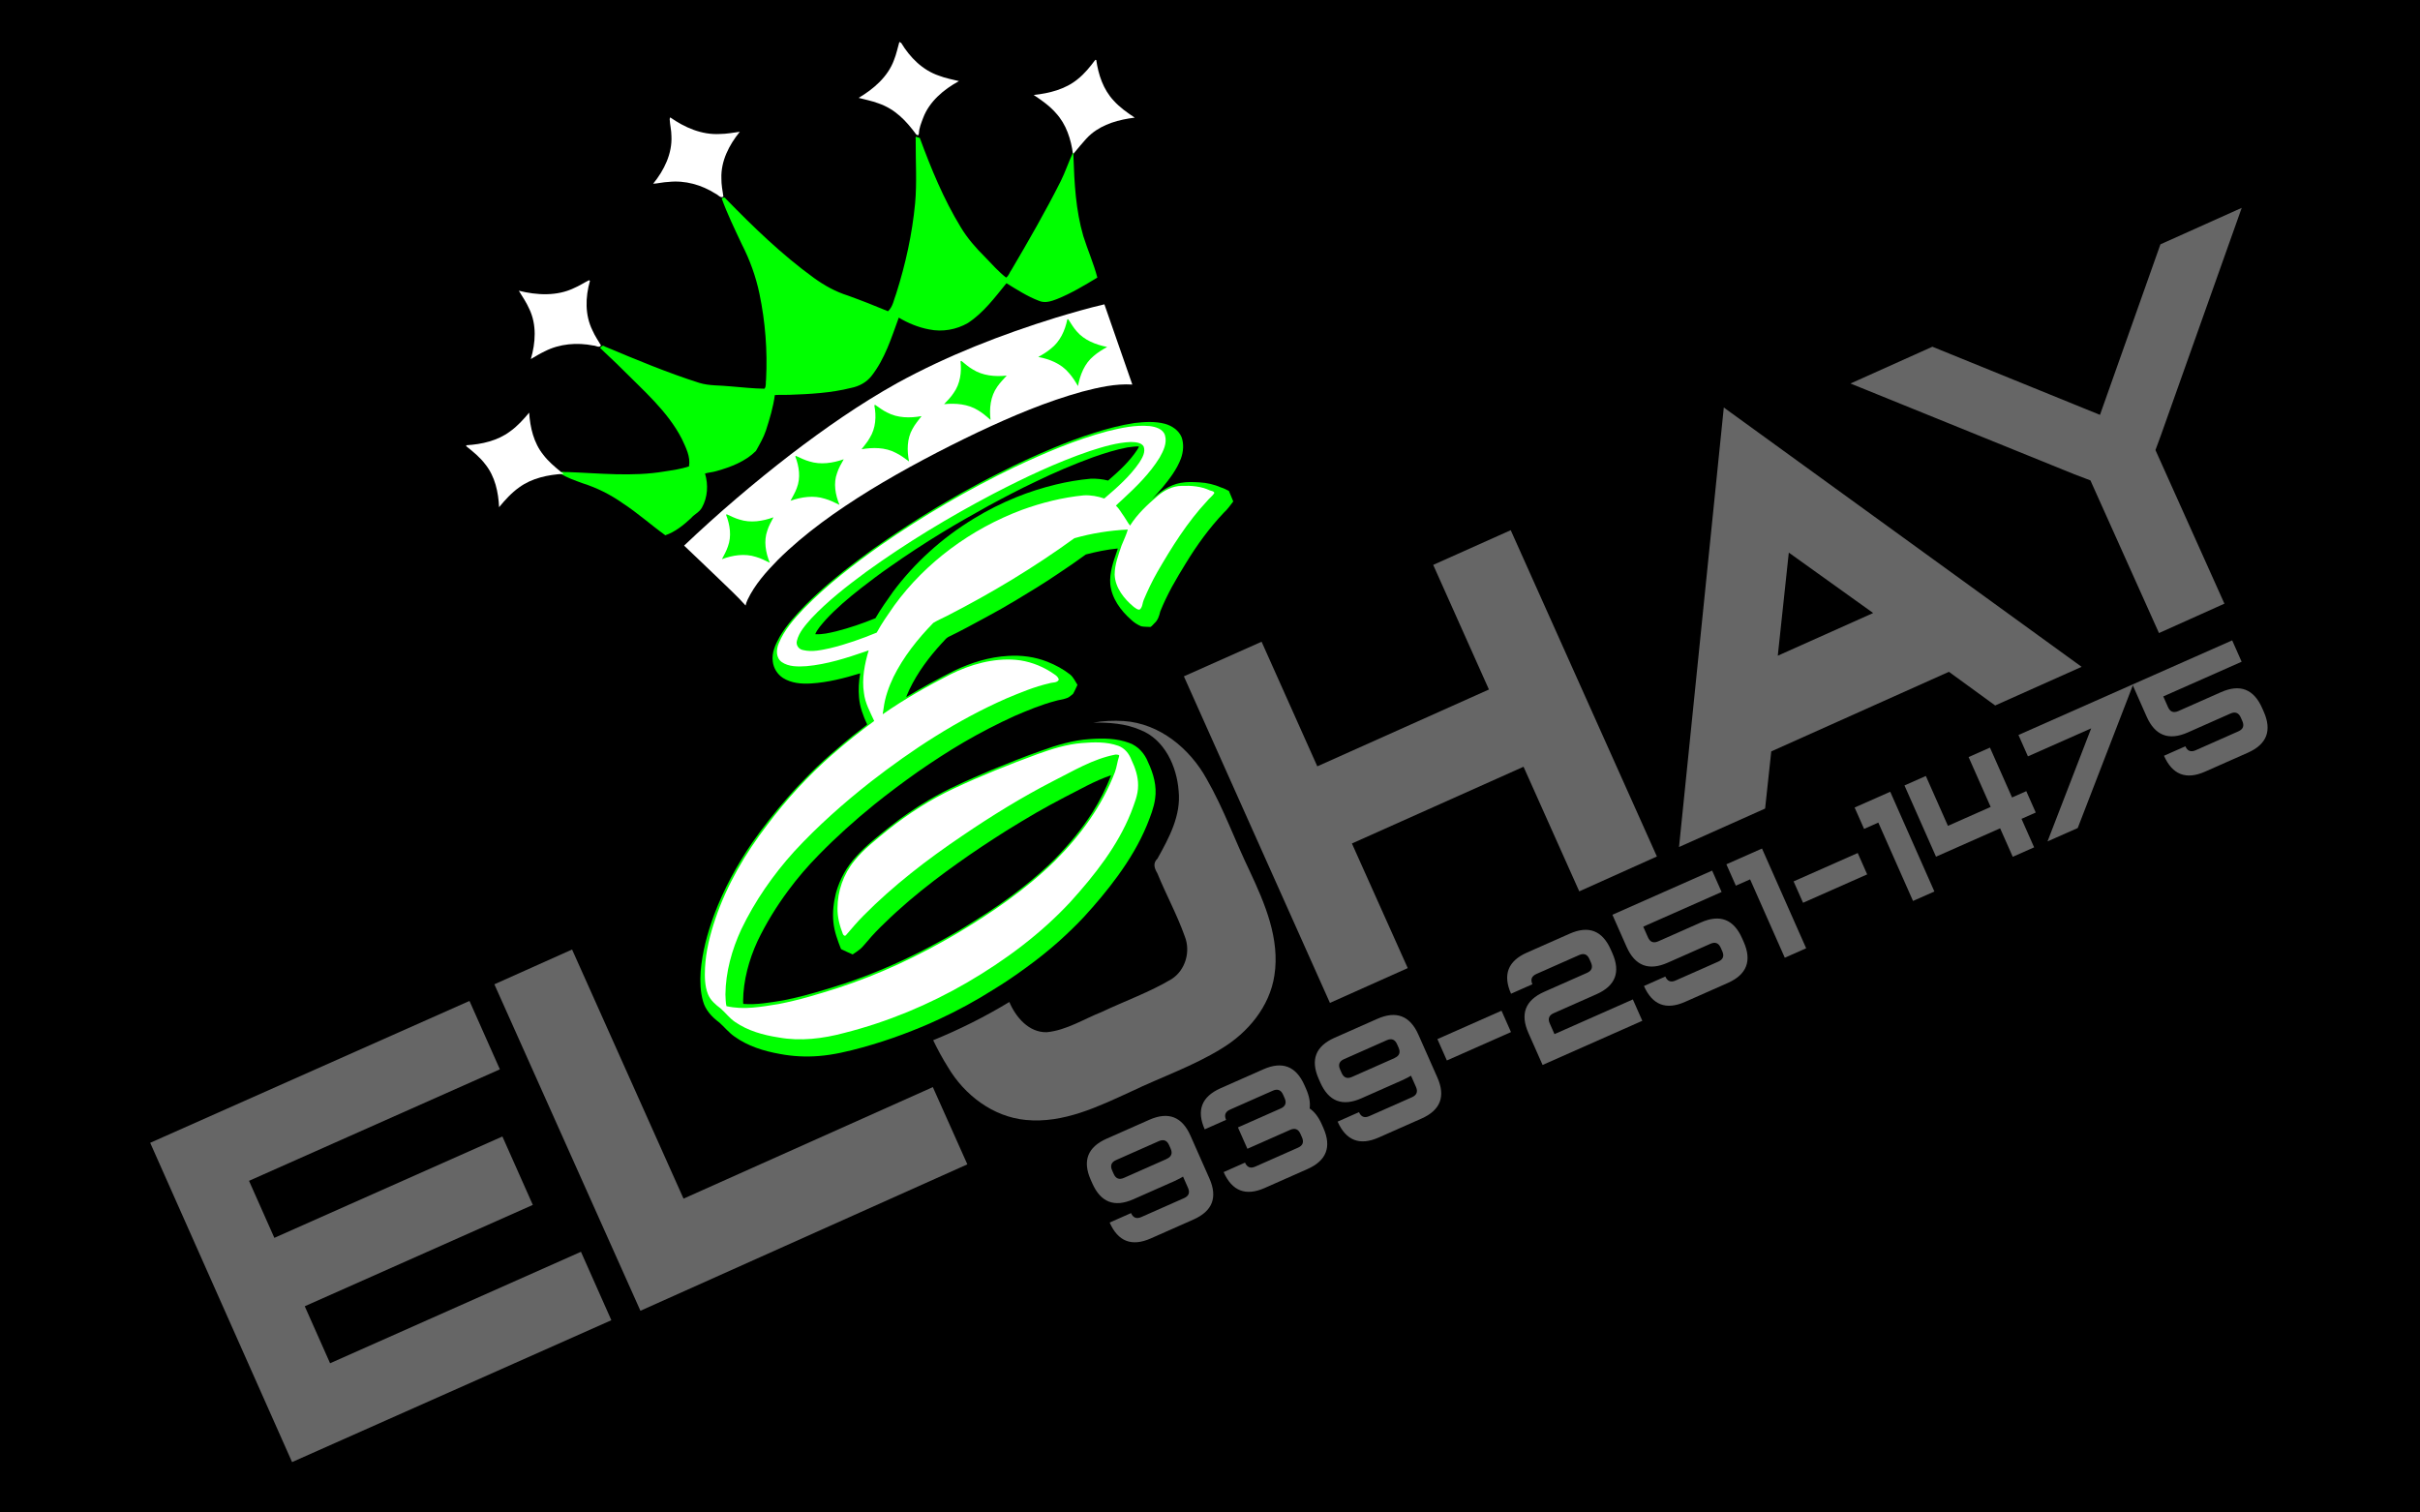 <?xml version="1.0" encoding="UTF-8" ?>
<!-- Sure Cuts A Lot -->
<!DOCTYPE svg PUBLIC "-//W3C//DTD SVG 1.1//EN" "http://www.w3.org/Graphics/SVG/1.1/DTD/svg11.dtd">
<svg version="1.1" xmlns="http://www.w3.org/2000/svg" xmlns:xlink="http://www.w3.org/1999/xlink" xmlns:scal="http://www.craftedge.com/namespaces/surecutsalot" scal:dpi="72" x="0px" y="0px" width="288px" height="180px" viewBox="0 0 288 180" xml:space="preserve">
<rect x="0" y="0" width="288" height="180" fill="#333333" stroke="none"/>
<path id="Rectangle Horizontal" style="fill-rule:evenodd;fill:#000000;stroke:#000000;" d="M 0.168 -0.648 L 287.569 -0.648 L 287.569 179.64 L 0.168 179.64 L 0.168 -0.648 z"/>
<g id="CAMISAS 5-2023.svg">
<g id="&lt;group&gt;">
<g id="E">
<path id="E" style="fill-rule:evenodd;fill:#666666;stroke:none;" d="M 55.872 119.12 L 59.49 127.262 L 29.635 140.529 L 32.65 147.315 L 59.791 135.254 L 63.41 143.396 L 36.268 155.457 L 39.283 162.242 L 69.139 148.975 L 72.757 157.118 L 34.759 174.003 L 17.874 136.005 L 55.872 119.12 z"/>
</g>
<g id="&lt;group&gt;">
<path id="&lt;Merge&gt; (1)" style="fill-rule:evenodd;fill:#00FF00;stroke:none;" d="M 134.249 53.232 C 132.833 53.495 131.462 53.934 130.106 54.407 C 127.766 55.263 125.485 56.234 123.265 57.313 C 121.357 58.215 119.479 59.2 117.616 60.207 C 115.768 61.24 113.92 62.271 112.116 63.38 C 109.985 64.68 107.898 66.048 105.857 67.486 C 104.694 68.29 103.576 69.14 102.459 70.006 C 100.983 71.165 99.537 72.379 98.271 73.753 C 97.809 74.294 97.287 74.835 97.019 75.474 C 97.868 75.528 98.703 75.325 99.522 75.13 C 101.117 74.724 102.667 74.195 104.187 73.57 C 104.813 72.479 105.559 71.443 106.289 70.408 C 107.556 68.707 109.001 67.125 110.581 65.688 C 112.221 64.191 114.024 62.854 115.932 61.695 C 117.512 60.735 119.181 59.887 120.91 59.186 C 122.445 58.561 124.025 58.059 125.649 57.664 C 127.005 57.337 128.392 57.097 129.793 56.973 C 130.478 56.942 131.208 57.027 131.879 57.19 C 133.161 56.075 134.428 54.922 135.352 53.51 C 135.412 53.393 135.546 53.224 135.531 53.13 C 135.098 53.112 134.666 53.187 134.249 53.238 L 134.249 53.232 zM 129.226 65.986 C 128.123 66.79 127.005 67.563 125.858 68.32 C 124.263 69.403 122.594 70.423 120.94 71.412 C 119.777 72.108 118.6 72.788 117.407 73.422 C 115.887 74.242 114.382 75.076 112.832 75.818 C 112.534 75.988 112.34 76.313 112.086 76.545 C 110.551 78.215 109.195 80.039 108.226 82.064 C 108.107 82.358 107.928 82.698 107.854 82.961 C 109.732 81.817 111.669 80.765 113.651 79.776 C 115.619 78.848 117.75 78.184 119.956 78.06 C 121.551 77.952 123.175 78.168 124.651 78.756 C 125.62 79.142 126.543 79.637 127.348 80.271 C 127.751 80.595 127.959 81.09 128.228 81.507 C 128.049 81.863 127.9 82.25 127.691 82.59 C 127.423 82.791 127.199 83.038 126.857 83.115 C 126.454 83.27 126.007 83.285 125.59 83.424 C 123.935 83.857 122.355 84.522 120.79 85.187 C 118.719 86.13 116.707 87.166 114.74 88.31 C 112.832 89.423 110.969 90.644 109.165 91.896 C 107.421 93.133 105.722 94.401 104.068 95.73 C 101.758 97.601 99.537 99.595 97.466 101.713 C 96.139 103.058 94.917 104.48 93.799 105.995 C 92.399 107.881 91.162 109.891 90.148 112.009 C 89.12 114.251 88.464 116.678 88.434 119.136 C 88.464 119.244 88.404 119.414 88.479 119.476 C 90.059 119.6 91.624 119.306 93.174 119.059 C 94.813 118.749 96.438 118.301 98.032 117.822 C 99.701 117.327 101.341 116.786 102.965 116.168 C 105.961 115.023 108.882 113.663 111.684 112.117 C 113.13 111.344 114.561 110.509 115.947 109.613 C 117.959 108.376 119.911 107.031 121.759 105.562 C 123.101 104.496 124.397 103.383 125.59 102.177 C 127.229 100.492 128.734 98.683 129.986 96.72 C 130.881 95.297 131.641 93.813 132.222 92.267 C 130.24 92.932 128.451 93.999 126.603 94.926 C 125.5 95.498 124.412 96.101 123.324 96.72 C 122.102 97.431 120.895 98.157 119.703 98.899 C 117.75 100.136 115.828 101.404 113.95 102.749 C 113.011 103.414 112.086 104.094 111.177 104.789 C 109.121 106.366 107.153 108.02 105.32 109.814 C 104.59 110.509 103.889 111.221 103.248 111.994 C 102.95 112.303 102.712 112.658 102.384 112.937 C 102.086 113.153 101.788 113.4 101.475 113.586 C 101.013 113.369 100.536 113.184 100.089 112.952 C 99.686 111.916 99.284 110.849 99.18 109.736 C 99.06 108.561 99.209 107.371 99.493 106.243 C 99.94 104.635 100.774 103.12 101.937 101.883 C 103.114 100.584 104.5 99.502 105.857 98.42 C 107.332 97.245 108.882 96.179 110.507 95.22 C 111.61 94.571 112.772 93.968 113.95 93.427 C 115.261 92.793 116.617 92.236 117.959 91.649 C 119.896 90.86 121.834 90.072 123.816 89.376 C 125.724 88.681 127.691 88.078 129.748 87.954 C 131.298 87.846 132.922 87.861 134.398 88.418 C 135.471 88.804 136.246 89.716 136.634 90.721 C 137.274 92.066 137.692 93.566 137.468 95.065 C 137.319 96.148 136.902 97.168 136.499 98.188 C 135.605 100.353 134.383 102.378 132.997 104.279 C 131.775 105.964 130.418 107.572 129.003 109.118 C 128.064 110.123 127.065 111.081 126.037 112.009 C 124.785 113.122 123.473 114.173 122.102 115.163 C 120.835 116.09 119.524 116.987 118.167 117.806 C 116.14 119.089 114.009 120.249 111.818 121.269 C 110.373 121.949 108.897 122.552 107.407 123.109 C 105.842 123.696 104.247 124.206 102.637 124.655 C 100.938 125.119 99.209 125.536 97.451 125.675 C 95.901 125.799 94.321 125.722 92.801 125.428 C 90.878 125.088 88.971 124.485 87.406 123.356 C 86.72 122.877 86.213 122.228 85.602 121.687 C 84.723 121.037 83.948 120.202 83.665 119.151 C 83.337 118.007 83.307 116.801 83.382 115.627 C 83.576 113.308 84.186 111.035 84.991 108.855 C 86.139 105.825 87.689 102.95 89.537 100.26 C 90.834 98.405 92.235 96.627 93.74 94.911 C 94.59 93.937 95.484 92.994 96.408 92.066 C 97.451 91.015 98.569 90.01 99.701 89.052 C 100.819 88.062 102.026 87.135 103.204 86.223 C 102.727 85.202 102.324 84.135 102.235 83.022 C 102.146 82.064 102.205 81.09 102.369 80.132 C 100.461 80.719 98.524 81.214 96.542 81.337 C 95.379 81.415 94.172 81.306 93.189 80.688 C 92.503 80.24 92.056 79.513 91.966 78.725 C 91.817 77.673 92.294 76.669 92.801 75.756 C 93.621 74.365 94.739 73.159 95.871 71.985 C 97.764 70.098 99.835 68.367 101.997 66.744 C 103.159 65.863 104.337 65.012 105.544 64.193 C 107.273 63.018 109.016 61.874 110.805 60.792 C 111.997 60.05 113.219 59.369 114.441 58.658 C 115.932 57.839 117.422 57.02 118.957 56.262 C 121.029 55.195 123.13 54.237 125.277 53.34 C 126.901 52.66 128.556 52.026 130.255 51.501 C 131.805 51.006 133.399 50.589 135.024 50.341 C 136.216 50.202 137.453 50.125 138.631 50.434 C 139.465 50.666 140.27 51.207 140.613 52.011 C 140.911 52.83 140.836 53.758 140.538 54.577 C 140.047 55.876 139.182 57.004 138.288 58.086 C 137.9 58.535 137.483 58.998 137.096 59.4 C 138.049 58.519 139.167 57.715 140.494 57.468 C 141.239 57.329 141.999 57.36 142.744 57.406 C 143.624 57.452 144.503 57.653 145.308 58.009 C 145.636 58.102 145.949 58.272 146.247 58.426 C 146.411 58.844 146.619 59.261 146.768 59.679 C 146.411 60.142 146.083 60.622 145.636 61.024 C 143.907 62.848 142.446 64.873 141.15 66.991 C 140.568 67.934 140.002 68.877 139.465 69.851 C 138.959 70.794 138.482 71.768 138.079 72.773 C 137.96 73.283 137.796 73.824 137.379 74.18 C 137.23 74.319 137.096 74.52 136.917 74.613 C 136.559 74.582 136.171 74.613 135.814 74.535 C 135.367 74.35 134.964 74.087 134.621 73.762 C 133.355 72.649 132.296 71.196 132.132 69.511 C 132.028 68.166 132.49 66.867 132.922 65.615 C 132.937 65.507 133.042 65.337 133.012 65.275 C 131.73 65.399 130.478 65.662 129.226 65.986 z"/>
<path id="&lt;Merge&gt; (1)" style="fill-rule:evenodd;fill:#FFFFFF;stroke:none;" d="M 134.606 52.598 C 132.922 52.66 131.313 53.163 129.733 53.665 C 125.738 55.025 121.923 56.839 118.197 58.774 C 112.951 61.535 107.868 64.596 103.084 68.056 C 100.774 69.76 98.494 71.53 96.542 73.609 C 95.856 74.398 95.096 75.215 94.843 76.248 C 94.694 76.746 95.036 77.272 95.573 77.364 C 96.646 77.627 97.764 77.361 98.807 77.137 C 100.714 76.676 102.548 76.021 104.336 75.287 C 104.947 74.161 105.693 73.11 106.423 72.059 C 110.149 66.938 115.544 62.951 121.625 60.677 C 123.98 59.821 126.454 59.2 128.973 58.952 C 129.807 58.906 130.657 59.062 131.417 59.329 C 132.937 58.031 134.472 56.686 135.59 55.049 C 135.948 54.481 136.365 53.792 136.097 53.124 C 135.814 52.652 135.098 52.614 134.606 52.603 L 134.606 52.598 zM 102.995 77.534 C 100.714 78.323 98.39 79.065 95.975 79.281 C 94.977 79.343 93.874 79.372 93.039 78.794 C 92.309 78.272 92.369 77.284 92.682 76.56 C 93.322 74.993 94.47 73.688 95.647 72.448 C 98.42 69.605 101.594 67.161 104.858 64.858 C 109.895 61.364 115.216 58.256 120.775 55.582 C 124.323 53.912 127.944 52.36 131.775 51.33 C 133.399 50.93 135.098 50.55 136.797 50.706 C 137.528 50.783 138.422 51.054 138.645 51.811 C 138.914 52.736 138.452 53.665 138.005 54.458 C 136.827 56.37 135.203 57.947 133.548 59.478 C 133.31 59.71 133.012 59.941 132.803 60.173 C 133.205 60.544 133.444 61.031 133.772 61.467 C 134.01 61.817 134.234 62.242 134.487 62.551 C 135.337 61.189 136.544 60.067 137.781 59.011 C 138.556 58.355 139.54 57.839 140.613 57.824 C 141.76 57.777 142.953 57.87 143.996 58.365 C 144.175 58.426 144.547 58.479 144.503 58.699 C 144.279 59.04 143.921 59.294 143.668 59.611 C 141.283 62.163 139.45 65.111 137.721 68.095 C 137.11 69.165 136.589 70.268 136.112 71.397 C 135.948 71.768 135.978 72.278 135.635 72.541 C 135.381 72.603 135.143 72.371 134.934 72.232 C 133.757 71.259 132.714 69.934 132.654 68.387 C 132.654 67.189 133.101 66.048 133.474 64.922 C 133.727 64.29 134.04 63.652 134.219 63.022 C 132.058 63.126 129.912 63.466 127.855 64.054 C 123.086 67.517 117.988 70.593 112.697 73.298 C 112.161 73.577 111.58 73.816 111.073 74.13 C 109.195 76.053 107.511 78.181 106.333 80.558 C 105.767 81.746 105.32 82.992 105.156 84.296 C 105.141 84.519 105.052 84.831 105.052 85.001 C 107.6 83.223 110.328 81.677 113.115 80.255 C 115.485 79.08 118.182 78.303 120.895 78.527 C 122.355 78.657 123.771 79.167 124.993 79.927 C 125.366 80.195 125.902 80.424 126.007 80.878 C 125.828 81.3 125.247 81.183 124.874 81.322 C 123.1 81.724 121.416 82.435 119.747 83.131 C 113.919 85.697 108.584 89.185 103.621 93.04 C 100.387 95.583 97.302 98.318 94.53 101.32 C 91.996 104.12 89.835 107.238 88.225 110.59 C 87.093 113.029 86.362 115.673 86.332 118.344 C 86.362 118.811 86.347 119.306 86.452 119.739 C 88.508 120.218 90.61 119.816 92.652 119.491 C 95.081 119.028 97.451 118.301 99.79 117.554 C 104.694 115.951 109.374 113.742 113.785 111.153 C 118.003 108.65 122.057 105.872 125.515 102.481 C 128.585 99.43 131.178 95.885 132.684 91.896 C 132.907 91.293 132.967 90.644 133.176 90.026 C 133.295 89.794 132.892 89.798 132.729 89.805 C 130.046 90.327 127.721 91.759 125.336 92.955 C 121.565 94.894 117.973 97.117 114.516 99.468 C 110.328 102.294 106.304 105.392 102.771 108.964 C 102.041 109.69 101.385 110.478 100.714 111.252 C 100.58 111.452 100.387 111.349 100.312 111.159 C 99.925 110.18 99.656 109.144 99.671 108.088 C 99.671 106.065 100.372 104.038 101.683 102.44 C 102.816 101.017 104.291 99.904 105.693 98.748 C 108.107 96.828 110.73 95.143 113.547 93.829 C 116.796 92.298 120.149 90.969 123.518 89.732 C 125.202 89.129 126.916 88.586 128.704 88.433 C 130.165 88.316 131.685 88.254 133.086 88.758 C 133.831 89.028 134.368 89.682 134.636 90.4 C 135.098 91.363 135.456 92.406 135.441 93.473 C 135.456 94.602 134.979 95.668 134.592 96.72 C 132.997 100.693 130.284 104.134 127.393 107.329 C 123.861 111.135 119.628 114.289 115.082 116.937 C 110.551 119.57 105.633 121.622 100.476 122.928 C 97.958 123.605 95.26 123.944 92.652 123.465 C 90.834 123.186 89 122.676 87.48 121.625 C 86.824 121.176 86.362 120.549 85.781 120.032 C 85.155 119.561 84.529 119.031 84.246 118.299 C 83.859 117.305 83.859 116.22 83.903 115.17 C 84.007 113.184 84.499 111.221 85.14 109.338 C 86.511 105.315 88.687 101.574 91.311 98.173 C 93.591 95.143 96.169 92.329 99.045 89.809 C 100.64 88.402 102.324 87.071 104.038 85.802 C 103.546 84.723 102.95 83.661 102.816 82.472 C 102.548 80.772 102.905 78.985 103.382 77.397 L 102.995 77.534 z"/>
<path id="&lt;Union&gt; (23) (1)" style="fill-rule:evenodd;fill:#FFFFFF;stroke:none;" d="M 130.464 7.145 C 130.715 8.876 131.288 10.648 132.54 11.979 C 133.247 12.773 134.196 13.441 135.046 14.001 C 133.183 14.226 131.305 14.743 129.874 15.934 C 129.144 16.515 127.773 18.319 127.698 18.353 C 127.46 16.589 126.908 14.796 125.641 13.434 C 124.911 12.594 123.912 11.895 123.018 11.304 C 124.881 11.105 126.804 10.619 128.25 9.423 C 129.069 8.774 129.74 7.941 130.351 7.121 L 130.464 7.145 z"/>
<path id=" (1) (1)" style="fill-rule:evenodd;fill:#00FF00;stroke:none;" d="M 109.468 16.423 C 110.809 20.071 112.3 23.704 114.339 27.043 C 115.127 28.357 116.146 29.52 117.236 30.599 C 118.041 31.435 118.838 32.334 119.732 33.034 C 120.057 32.833 120.151 32.397 120.385 32.097 C 122.424 28.629 124.435 25.142 126.238 21.555 C 126.771 20.489 127.135 19.36 127.642 18.278 C 127.804 18 127.716 18.494 127.749 18.618 C 127.857 21.802 128.022 25.02 128.924 28.098 C 129.442 29.753 130.156 31.353 130.593 33.034 C 129.044 33.974 127.479 34.912 125.785 35.594 C 125.107 35.855 124.338 36.118 123.625 35.793 C 122.25 35.268 120.989 34.448 119.776 33.706 C 118.389 35.407 117.065 37.209 115.191 38.44 C 113.821 39.233 112.149 39.532 110.574 39.204 C 109.293 38.967 108.053 38.451 106.961 37.8 C 106.088 40.195 105.322 42.704 103.704 44.76 C 103.116 45.502 102.231 45.982 101.277 46.167 C 98.887 46.77 96.399 46.9 93.937 46.987 C 93.369 47.016 92.743 46.974 92.211 47.016 C 92.023 48.454 91.595 49.857 91.15 51.239 C 90.865 52.094 90.401 52.877 89.963 53.665 C 88.719 54.917 86.975 55.582 85.273 56.061 C 84.836 56.2 84.28 56.231 83.902 56.355 C 84.31 57.684 84.221 59.189 83.535 60.411 C 83.236 60.959 82.617 61.208 82.227 61.676 C 81.343 62.495 80.338 63.312 79.18 63.703 C 77.457 62.461 75.876 61.039 74.095 59.88 C 72.648 58.859 71.046 58.055 69.339 57.514 C 68.43 57.174 67.469 56.867 66.676 56.335 C 66.761 56.01 67.211 56.23 67.476 56.176 C 71.336 56.313 75.238 56.758 79.075 56.109 C 80.052 55.956 81.078 55.814 81.996 55.505 C 82.2 54.345 81.615 53.247 81.134 52.212 C 79.448 48.934 76.551 46.459 73.962 43.848 C 73.134 43.012 72.239 42.211 71.412 41.41 C 71.57 41.192 71.745 41.043 71.992 41.245 C 75.685 42.792 79.386 44.343 83.216 45.564 C 84.425 45.935 85.711 45.843 86.96 45.982 C 88.296 46.09 89.652 46.244 90.981 46.26 C 91.221 45.951 91.099 45.512 91.169 45.15 C 91.344 41.742 91.081 38.306 90.381 34.959 C 89.956 32.919 89.239 30.939 88.285 29.076 C 87.44 27.275 86.556 25.466 85.885 23.611 C 86.097 23.457 86.275 23.457 86.409 23.689 C 89.68 27.043 93.058 30.318 96.882 33.089 C 98.104 33.974 99.442 34.716 100.905 35.175 C 102.511 35.755 104.122 36.389 105.679 37.041 C 106.28 36.494 106.375 35.639 106.66 34.928 C 107.77 31.434 108.563 27.832 108.907 24.183 C 109.13 21.725 108.96 19.241 108.976 16.763 C 109.013 16.628 108.887 16.268 109.036 16.279 L 109.468 16.423 z"/>
<path id=" (4) (1)" style="fill-rule:evenodd;fill:#FFFFFF;stroke:none;" d="M 70.209 33.425 C 69.657 35.373 69.598 37.506 70.522 39.346 C 70.79 39.964 71.192 40.551 71.52 41.108 C 71.327 41.448 70.924 41.123 70.611 41.123 C 68.674 40.737 66.602 40.907 64.844 41.804 C 64.277 42.066 63.681 42.438 63.174 42.731 C 63.74 40.799 63.889 38.65 62.995 36.779 C 62.667 36.022 62.146 35.249 61.743 34.599 C 63.889 35.141 66.274 35.264 68.301 34.29 C 68.927 34.028 69.538 33.626 70.105 33.347 L 70.209 33.425 z"/>
<path id=" (5) (1)" style="fill-rule:evenodd;fill:#FFFFFF;stroke:none;" d="M 79.757 13.967 C 81.456 15.158 83.498 16.07 85.659 15.946 C 86.449 15.946 87.328 15.776 88.043 15.683 C 86.761 17.26 85.778 19.177 85.853 21.233 C 85.838 21.944 85.987 22.717 86.091 23.397 C 85.748 23.645 85.465 23.166 85.137 23.042 C 83.513 22.006 81.53 21.434 79.563 21.651 C 78.967 21.666 78.207 21.852 77.73 21.867 C 79.041 20.259 80.01 18.28 79.906 16.193 C 79.906 15.513 79.727 14.833 79.697 14.168 L 79.757 13.967 z"/>
<path id=" (6) (1)" style="fill-rule:evenodd;fill:#FFFFFF;stroke:none;" d="M 107.254 5.115 C 108.283 6.815 109.773 8.347 111.755 9.011 C 112.5 9.304 113.41 9.476 114.125 9.652 C 112.292 10.651 110.593 12.09 109.863 14.032 C 109.639 14.629 109.371 15.258 109.356 15.892 C 109.238 16.166 109.372 16.123 109.059 16.03 C 107.852 14.392 106.554 12.984 104.512 12.288 C 103.782 12.01 102.858 11.829 102.187 11.648 C 103.99 10.578 105.674 9.117 106.39 7.151 C 106.673 6.466 106.837 5.653 107.031 4.99 L 107.254 5.115 z"/>
<path id="&lt;Union&gt; (23) (1) (1)" style="fill-rule:evenodd;fill:#FFFFFF;stroke:none;" d="M 55.507 52.987 C 57.34 52.879 59.233 52.446 60.693 51.348 C 61.572 50.73 62.333 49.88 62.974 49.107 C 63.093 50.885 63.51 52.709 64.673 54.147 C 65.239 54.889 66.014 55.553 66.7 56.11 C 66.595 56.095 67.042 56.311 67.072 56.388 C 65.209 56.497 63.301 56.898 61.796 57.996 C 60.872 58.645 60.067 59.542 59.397 60.361 C 59.307 58.568 58.92 56.713 57.757 55.26 C 57.131 54.425 56.296 53.745 55.477 53.096 L 55.507 52.987 z"/>
<path id=" (2) (1)" style="fill-rule:evenodd;fill:#FFFFFF;stroke:none;" d="M 92.175 29.517 C 92.339 29.641 92.339 29.641 92.175 29.517 L 92.175 29.517 z"/>
<path id="&lt;Merge&gt; &lt;dup&gt; (6) (1)" style="fill-rule:evenodd;fill:#FFFFFF;stroke:none;" d="M 134.756 45.765 C 132.744 45.642 130.747 46.101 128.824 46.601 C 124.546 47.781 120.463 49.52 116.483 51.388 C 112.042 53.51 107.675 55.797 103.487 58.359 C 99.582 60.779 95.797 63.431 92.563 66.643 C 91.162 68.069 89.82 69.588 88.971 71.366 C 88.866 71.582 88.762 71.876 88.732 72.062 C 87.763 70.964 86.661 69.972 85.602 68.934 C 84.216 67.594 82.8 66.263 81.414 64.933 C 85.453 61.095 89.701 57.471 94.128 54.059 C 98.152 50.986 102.324 48.069 106.781 45.586 C 112.742 42.317 119.136 39.828 125.664 37.803 C 127.572 37.231 129.495 36.668 131.432 36.218 L 134.756 45.765 z"/>
<path id="&lt;Merge&gt; &lt;dup&gt; (1) (1)" style="fill-rule:evenodd;fill:#00FF00;stroke:none;" d="M 86.411 61.275 C 86.877 62.467 87.081 63.809 86.629 65.03 C 86.455 65.558 86.149 66.107 85.915 66.547 C 87.183 66.075 88.626 65.841 89.966 66.277 C 90.535 66.431 91.147 66.758 91.613 66.971 C 91.118 65.763 90.87 64.397 91.322 63.13 C 91.482 62.587 91.817 62.014 92.05 61.562 C 90.768 62.029 89.34 62.263 87.999 61.829 C 87.475 61.684 86.965 61.418 86.484 61.204 L 86.411 61.275 z"/>
<path id="&lt;Merge&gt; &lt;dup&gt; (2) (1)" style="fill-rule:evenodd;fill:#00FF00;stroke:none;" d="M 94.646 54.325 C 95.108 55.517 95.302 56.859 94.825 58.081 C 94.646 58.594 94.303 59.16 94.079 59.594 C 95.376 59.142 96.822 58.923 98.163 59.353 C 98.774 59.519 99.4 59.837 99.906 60.085 C 99.415 58.881 99.161 57.523 99.623 56.286 C 99.802 55.713 100.13 55.155 100.413 54.657 C 99.117 55.11 97.656 55.341 96.315 54.909 C 95.764 54.76 95.227 54.484 94.72 54.255 L 94.646 54.325 z"/>
<path id="&lt;Merge&gt; &lt;dup&gt; (3) (1)" style="fill-rule:evenodd;fill:#00FF00;stroke:none;" d="M 104.053 48.239 C 104.307 49.537 104.232 50.96 103.502 52.119 C 103.248 52.598 102.816 53.078 102.533 53.464 C 103.889 53.232 105.35 53.232 106.587 53.881 C 107.153 54.144 107.72 54.577 108.182 54.917 C 107.928 53.619 107.928 52.212 108.599 51.037 C 108.882 50.496 109.344 49.955 109.672 49.522 C 108.301 49.769 106.81 49.754 105.573 49.089 C 105.052 48.842 104.605 48.486 104.143 48.177 L 104.053 48.239 z"/>
<path id="&lt;Merge&gt; &lt;dup&gt; (4) (1)" style="fill-rule:evenodd;fill:#00FF00;stroke:none;" d="M 114.307 42.998 C 114.456 44.296 114.277 45.672 113.488 46.77 C 113.174 47.249 112.742 47.698 112.355 48.1 C 113.726 47.96 115.202 48.084 116.394 48.826 C 116.93 49.135 117.452 49.599 117.884 49.97 C 117.72 48.61 117.869 47.172 118.689 46.012 C 119.002 45.549 119.479 45.07 119.807 44.698 C 118.421 44.853 116.945 44.714 115.753 43.956 C 115.261 43.678 114.844 43.292 114.412 42.951 L 114.307 42.998 z"/>
<path id="&lt;Merge&gt; &lt;dup&gt; (5) (1)" style="fill-rule:evenodd;fill:#00FF00;stroke:none;" d="M 127.02 38.005 C 126.752 39.336 126.156 40.652 125.053 41.502 C 124.591 41.887 124.069 42.208 123.563 42.481 C 124.934 42.738 126.305 43.3 127.214 44.391 C 127.631 44.856 127.989 45.418 128.287 45.947 C 128.541 44.615 129.062 43.268 130.135 42.385 C 130.627 41.952 131.208 41.599 131.76 41.294 C 130.404 41.021 129.033 40.492 128.123 39.417 C 127.736 38.983 127.438 38.454 127.125 37.989 L 127.02 38.005 z"/>
</g>
<path style="fill-rule:evenodd;fill:#666666;stroke:none;" d="M 81.345 142.649 L 111.016 129.377 L 115.123 138.568 L 76.216 155.994 L 58.834 117.141 L 68.082 113.001 L 81.345 142.649 z"/>
<path style="fill-rule:evenodd;fill:#666666;stroke:none;" d="M 133.749 85.812 C 138 86.097 141.616 89.091 143.611 92.721 C 145.62 96.217 146.97 100.036 148.722 103.66 C 150.529 107.522 152.342 111.726 151.664 116.087 C 151.1 119.803 148.508 122.904 145.355 124.804 C 141.988 126.877 138.227 128.172 134.672 129.874 C 130.724 131.686 126.562 133.719 122.092 133.286 C 118.186 132.922 114.778 130.325 112.82 127.007 C 112.167 125.974 111.586 124.897 111.055 123.796 C 114.19 122.52 117.225 121.002 120.118 119.246 C 120.885 121.059 122.443 122.895 124.575 122.843 C 126.915 122.613 128.965 121.282 131.119 120.431 C 133.887 119.12 136.805 118.086 139.44 116.514 C 141.075 115.455 141.715 113.247 141.001 111.448 C 140.091 108.873 138.768 106.464 137.738 103.935 C 137.375 103.326 137.173 102.731 137.751 102.179 C 139.122 99.718 140.57 97.053 140.268 94.135 C 140.051 91.21 138.607 88.022 135.732 86.877 C 133.959 86.102 131.991 85.968 130.079 86.004 C 131.288 85.786 132.524 85.733 133.749 85.812 z"/>
<path style="fill-rule:evenodd;fill:#666666;stroke:none;" d="M 197.183 101.929 L 187.945 106.08 L 181.314 91.25 L 160.889 100.383 L 167.533 115.213 L 158.273 119.355 L 140.892 80.49 L 150.14 76.372 L 156.77 91.202 L 177.195 82.058 L 170.563 67.227 L 179.789 63.098 L 197.183 101.929 z"/>
<path style="fill-rule:evenodd;fill:#666666;stroke:none;" d="M 247.73 79.359 L 237.441 83.958 L 231.936 79.952 L 210.795 89.424 L 210.063 96.227 L 199.818 100.804 L 205.147 48.498 L 247.73 79.359 zM 211.571 78.035 L 222.922 72.955 L 212.883 65.765 L 211.571 78.035 z"/>
<path id="Y (1)" style="fill-rule:evenodd;fill:#666666;stroke:#000000;" d="M 256.708 28.711 L 249.618 48.712 L 229.959 40.72 L 218.95 45.664 L 246.692 56.915 L 246.692 56.915 L 248.406 57.564 L 256.684 76.001 L 265.386 72.094 L 257.057 53.544 L 257.623 52.007 L 257.623 52.007 L 267.647 23.799 L 267.647 23.799 L 256.708 28.711 z"/>
<g id="939-251-">
<path id="9" style="fill-rule:evenodd;fill:#666666;stroke:none;" d="M 136.951 147.385 C 134.69 148.386 133.059 147.756 132.058 145.495 L 134.602 144.369 C 134.852 144.934 135.26 145.091 135.825 144.841 L 140.912 142.589 C 141.477 142.339 141.634 141.931 141.384 141.366 L 140.791 140.026 C 140.549 140.181 140.275 140.326 139.969 140.461 L 139.973 140.47 L 134.886 142.722 C 132.626 143.723 130.995 143.093 129.994 140.832 L 129.806 140.408 C 128.805 138.147 129.435 136.516 131.696 135.515 L 136.783 133.263 C 139.044 132.262 140.674 132.892 141.675 135.153 L 143.927 140.24 C 144.928 142.501 144.298 144.132 142.038 145.132 L 136.951 147.385 zM 139.132 136.279 C 138.882 135.714 138.474 135.557 137.909 135.807 L 132.822 138.059 C 132.257 138.309 132.099 138.717 132.35 139.282 L 132.537 139.706 C 132.788 140.271 133.195 140.429 133.76 140.178 L 138.847 137.926 L 138.843 137.918 C 139.409 137.668 139.566 137.26 139.316 136.695 L 139.132 136.279 z"/>
<path id="3" style="fill-rule:evenodd;fill:#666666;stroke:none;" d="M 146.387 132.053 C 145.822 132.303 145.664 132.711 145.914 133.276 L 143.371 134.402 C 142.37 132.142 143 130.511 145.261 129.51 L 150.347 127.258 C 152.608 126.257 154.239 126.887 155.24 129.147 L 155.428 129.571 C 155.816 130.447 155.959 131.229 155.857 131.916 C 156.434 132.303 156.917 132.934 157.304 133.81 L 157.492 134.234 C 158.493 136.495 157.863 138.126 155.602 139.127 L 150.516 141.379 C 148.255 142.38 146.624 141.75 145.623 139.489 L 148.166 138.363 C 148.417 138.928 148.824 139.086 149.39 138.836 L 154.476 136.583 C 155.042 136.333 155.199 135.925 154.949 135.36 L 154.761 134.936 C 154.511 134.371 154.103 134.214 153.538 134.464 L 148.451 136.716 L 147.325 134.173 L 152.412 131.921 C 152.977 131.67 153.135 131.263 152.884 130.697 L 152.697 130.274 C 152.446 129.708 152.039 129.551 151.473 129.801 L 146.387 132.053 z"/>
<path id="9" style="fill-rule:evenodd;fill:#666666;stroke:none;" d="M 164.08 135.373 C 161.82 136.374 160.189 135.744 159.188 133.484 L 161.731 132.357 C 161.981 132.923 162.389 133.08 162.954 132.83 L 168.041 130.578 C 168.606 130.328 168.764 129.92 168.513 129.355 L 167.92 128.015 C 167.678 128.17 167.404 128.315 167.099 128.45 L 167.103 128.458 L 162.016 130.71 C 159.755 131.711 158.124 131.081 157.123 128.821 L 156.936 128.397 C 155.935 126.136 156.565 124.505 158.825 123.504 L 163.912 121.252 C 166.173 120.251 167.804 120.881 168.805 123.142 L 171.057 128.229 C 172.058 130.489 171.428 132.12 169.167 133.121 L 164.08 135.373 zM 166.261 124.268 C 166.011 123.703 165.603 123.545 165.038 123.795 L 159.951 126.048 C 159.386 126.298 159.229 126.706 159.479 127.271 L 159.667 127.695 C 159.917 128.26 160.325 128.417 160.89 128.167 L 165.977 125.915 L 165.973 125.906 C 166.538 125.656 166.695 125.249 166.445 124.683 L 166.261 124.268 z"/>
<path id="-" style="fill-rule:evenodd;fill:#666666;stroke:none;" d="M 172.189 126.206 L 171.063 123.663 L 178.693 120.285 L 179.82 122.828 L 172.189 126.206 z"/>
<path id="2" style="fill-rule:evenodd;fill:#666666;stroke:none;" d="M 194.323 118.942 L 195.449 121.485 L 183.58 126.74 L 181.891 122.925 C 180.89 120.664 181.52 119.033 183.78 118.032 L 188.867 115.78 C 189.432 115.53 189.59 115.122 189.339 114.557 L 189.152 114.133 C 188.902 113.568 188.494 113.411 187.929 113.661 L 182.842 115.913 C 182.277 116.163 182.119 116.571 182.369 117.136 L 179.826 118.262 C 178.825 116.001 179.455 114.371 181.716 113.37 L 186.803 111.118 C 189.063 110.117 190.694 110.746 191.695 113.007 L 191.883 113.431 C 192.884 115.692 192.254 117.323 189.993 118.324 L 184.906 120.576 C 184.341 120.826 184.184 121.234 184.434 121.799 L 184.997 123.071 L 194.323 118.942 z"/>
<path id="5" style="fill-rule:evenodd;fill:#666666;stroke:none;" d="M 203.758 103.61 L 204.885 106.154 L 195.559 110.283 L 196.122 111.554 C 196.372 112.12 196.78 112.277 197.345 112.027 L 202.432 109.775 C 204.693 108.774 206.323 109.404 207.324 111.664 L 207.512 112.088 C 208.513 114.349 207.883 115.98 205.622 116.981 L 200.535 119.233 C 198.275 120.234 196.644 119.604 195.643 117.343 L 198.186 116.217 C 198.437 116.782 198.844 116.94 199.409 116.69 L 204.496 114.438 C 205.061 114.187 205.219 113.78 204.969 113.214 L 204.781 112.791 C 204.531 112.225 204.123 112.068 203.558 112.318 L 198.471 114.57 C 196.21 115.571 194.579 114.941 193.578 112.68 L 191.889 108.865 L 203.758 103.61 z"/>
<path id="1" style="fill-rule:evenodd;fill:#666666;stroke:none;" d="M 214.948 112.852 L 212.405 113.978 L 208.276 104.652 L 206.58 105.403 L 205.454 102.86 L 209.693 100.983 L 214.948 112.852 z"/>
<path id="-" style="fill-rule:evenodd;fill:#666666;stroke:none;" d="M 214.579 107.439 L 213.453 104.895 L 221.083 101.517 L 222.209 104.06 L 214.579 107.439 z"/>
<path id="1" style="fill-rule:evenodd;fill:#666666;stroke:none;" d="M 230.208 106.096 L 227.665 107.222 L 223.536 97.896 L 221.84 98.647 L 220.714 96.103 L 224.953 94.227 L 230.208 106.096 z"/>
<path id="4" style="fill-rule:evenodd;fill:#666666;stroke:none;" d="M 226.649 93.476 L 229.192 92.35 L 231.82 98.284 L 236.906 96.032 L 234.279 90.098 L 236.822 88.972 L 239.45 94.906 L 241.145 94.156 L 242.271 96.699 L 240.576 97.45 L 242.077 100.841 L 239.534 101.967 L 238.032 98.576 L 230.402 101.954 L 226.649 93.476 z"/>
<path id="7" style="fill-rule:evenodd;fill:#666666;stroke:none;" d="M 253.88 81.42 L 247.266 98.544 L 243.671 100.135 L 248.868 86.681 L 241.34 90.014 L 240.213 87.47 L 253.88 81.42 z"/>
<path id="5" style="fill-rule:evenodd;fill:#666666;stroke:none;" d="M 265.647 76.21 L 266.773 78.753 L 257.448 82.882 L 258.011 84.154 C 258.261 84.719 258.669 84.876 259.234 84.626 L 264.321 82.374 C 266.581 81.373 268.212 82.003 269.213 84.264 L 269.401 84.688 C 270.402 86.948 269.772 88.579 267.511 89.58 L 262.424 91.832 C 260.164 92.833 258.533 92.203 257.532 89.943 L 260.075 88.817 C 260.325 89.382 260.733 89.539 261.298 89.289 L 266.385 87.037 C 266.95 86.787 267.108 86.379 266.857 85.814 L 266.67 85.39 C 266.42 84.825 266.012 84.667 265.447 84.917 L 260.36 87.17 C 258.099 88.17 256.468 87.541 255.467 85.28 L 253.778 81.465 L 265.647 76.21 z"/>
</g>
</g>
</g>

</svg>